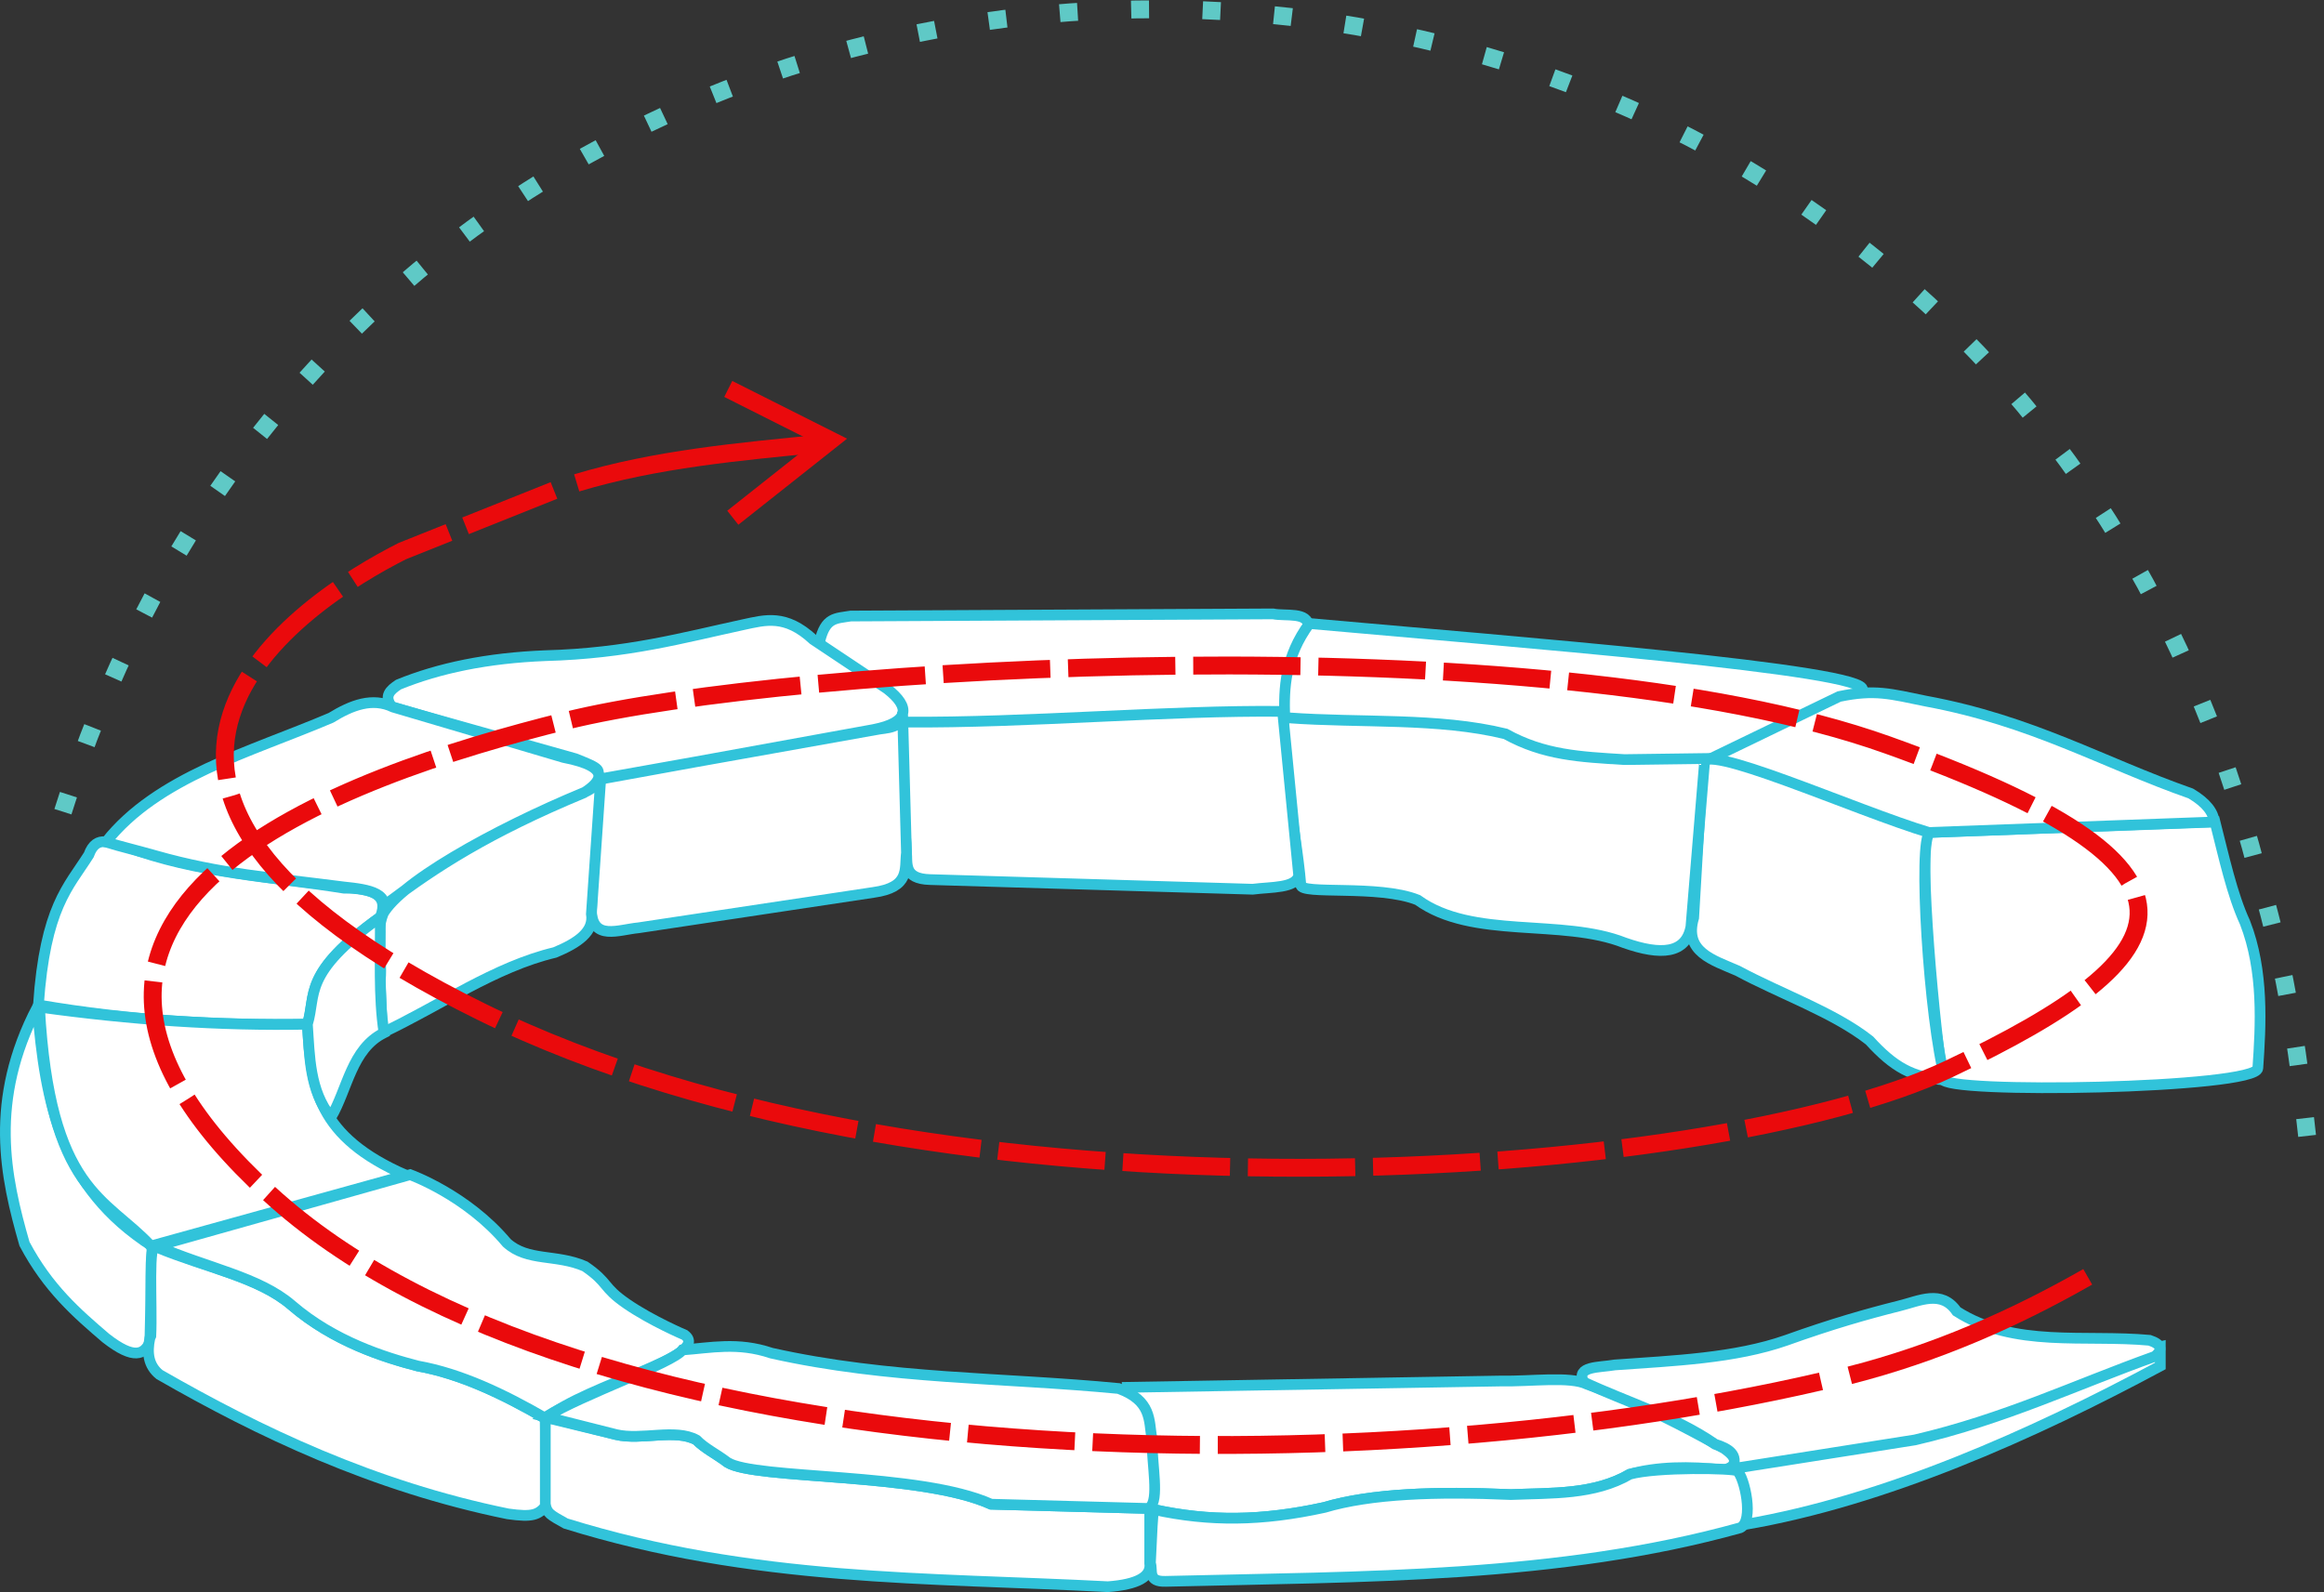 <?xml version="1.0" encoding="UTF-8" standalone="no"?>
<!-- Created with Inkscape (http://www.inkscape.org/) -->
<svg
   xmlns:dc="http://purl.org/dc/elements/1.1/"
   xmlns:cc="http://web.resource.org/cc/"
   xmlns:rdf="http://www.w3.org/1999/02/22-rdf-syntax-ns#"
   xmlns:svg="http://www.w3.org/2000/svg"
   xmlns="http://www.w3.org/2000/svg"
   xmlns:sodipodi="http://sodipodi.sourceforge.net/DTD/sodipodi-0.dtd"
   xmlns:inkscape="http://www.inkscape.org/namespaces/inkscape"
   id="svg2"
   sodipodi:version="0.32"
   inkscape:version="0.45.1"
   width="325"
   height="222.7"
   version="1.0"
   sodipodi:docbase="F:\WIKI"
   sodipodi:docname="Igloo_spirale.jpg.svg"
   inkscape:output_extension="org.inkscape.output.svg.inkscape">
  <rect width="100%" height="100%" fill="#333333" stroke="none"/>
  <defs
     id="defs5" />
  <sodipodi:namedview
     inkscape:window-height="573"
     inkscape:window-width="809"
     inkscape:pageshadow="2"
     inkscape:pageopacity="0.0"
     guidetolerance="10.0"
     gridtolerance="10.0"
     objecttolerance="10.0"
     borderopacity="1.0"
     bordercolor="#666666"
     pagecolor="#ffffff"
     id="base"
     inkscape:zoom="1.1795542"
     inkscape:cx="153.40485"
     inkscape:cy="105.04284"
     inkscape:window-x="110"
     inkscape:window-y="145"
     inkscape:current-layer="svg2"
     showguides="true"
     inkscape:guide-bbox="true"
     height="222.7px"
     width="325px" />
  <g
     id="g28523"
     transform="translate(-1.373,-2.252)">
    <g
       id="g28499">
      <path
         style="fill:#ffffff;fill-opacity:1;fill-rule:evenodd;stroke:#31c3da;stroke-width:1.5;stroke-linecap:butt;stroke-linejoin:miter;stroke-miterlimit:4;stroke-dasharray:none;stroke-opacity:1"
         d="M 6.594,143.123 C -0.228,156.238 2.099,166.852 4.796,176.244 C 8.076,182.449 12.124,185.962 16.186,189.432 C 20.17,192.536 21.509,191.672 22.33,190.032 L 22.63,176.544 C 9.957,168.406 7.688,156.717 6.594,143.123 z "
         id="path2203"
         sodipodi:nodetypes="cccccc" />
      <path
         style="fill:#ffffff;fill-opacity:1;fill-rule:evenodd;stroke:#31c3da;stroke-width:1.5;stroke-linecap:butt;stroke-linejoin:miter;stroke-miterlimit:4;stroke-dasharray:none;stroke-opacity:1"
         d="M 54.552,130.534 C 43.551,138.455 45.652,141.336 44.361,145.521 C 32.174,145.678 19.728,145.058 6.744,142.824 C 7.698,129.139 10.925,126.366 13.788,121.842 C 14.894,118.776 17.036,120.371 18.883,120.643 C 29.074,124.451 39.265,124.85 49.456,126.488 C 53.321,126.504 55.853,127.339 54.552,130.534 z "
         id="path2197"
         sodipodi:nodetypes="ccccccc" />
      <path
         style="fill:#ffffff;fill-opacity:1;fill-rule:evenodd;stroke:#31c3da;stroke-width:1.5;stroke-linecap:butt;stroke-linejoin:miter;stroke-miterlimit:4;stroke-dasharray:none;stroke-opacity:1"
         d="M 184.337,89.92 C 184.381,87.779 181.133,88.478 179.391,88.122 L 120.344,88.422 C 118.226,88.778 116.803,88.571 115.997,92.019 L 116.358,102.436 L 134.373,109.642 L 184.604,108.795 L 184.337,89.92 z "
         id="path2173"
         sodipodi:nodetypes="cccc" />
      <path
         style="fill:#ffffff;fill-opacity:1;fill-rule:evenodd;stroke:#31c3da;stroke-width:1.5;stroke-linecap:butt;stroke-linejoin:miter;stroke-miterlimit:4;stroke-dasharray:none;stroke-opacity:1"
         d="M 261.818,98.763 C 263.043,95.957 212.286,91.961 184.487,89.471 C 181.096,94.116 180.888,98.408 181.04,102.659 L 216.607,112.398 L 248.187,112.398 L 261.818,98.763 z "
         id="path2169"
         sodipodi:nodetypes="ccc" />
      <g
         id="g6127"
         style="fill:#ffffff;fill-opacity:1;stroke:#31c3da;stroke-width:1.5;stroke-miterlimit:4;stroke-dasharray:none;stroke-opacity:1">
        <path
           sodipodi:nodetypes="cccccc"
           id="path2161"
           d="M 311.125,117.196 C 312.389,122.16 313.521,127.391 315.321,131.284 C 317.978,138.078 317.534,145.72 317.119,151.666 C 317.022,154.538 272.813,155.345 273.058,153.164 C 271.533,143.064 269.452,117.795 271.26,118.695 L 311.125,117.196 z "
           style="fill:#ffffff;fill-opacity:1;fill-rule:evenodd;stroke:#31c3da;stroke-width:1.5;stroke-linecap:butt;stroke-linejoin:miter;stroke-miterlimit:4;stroke-dasharray:none;stroke-opacity:1" />
        <path
           sodipodi:nodetypes="cccccccccccc"
           d="M 271.26,118.695 L 311.024,117.234 C 310.914,115.93 310.01,114.588 307.743,113.246 C 295.408,108.919 285.605,103.074 270.653,100.317 C 265.771,99.323 263.594,98.63 258.572,99.681 L 239.497,108.901 L 238.226,130.625 C 236.806,135.41 240.893,136.524 244.372,138.043 C 250.434,141.307 257.831,143.871 262.811,147.792 C 266.239,151.558 268.848,152.969 273.196,153.303 L 273.408,153.303 C 271.109,144.835 269.55,119.692 271.26,118.695 z "
           style="fill:#ffffff;fill-opacity:1;fill-rule:evenodd;stroke:#31c3da;stroke-width:1.5;stroke-linecap:butt;stroke-linejoin:miter;stroke-miterlimit:4;stroke-dasharray:none;stroke-opacity:1"
           id="path6122" />
        <path
           sodipodi:nodetypes="cc"
           id="path2163"
           d="M 271.289,118.756 C 260.692,115.577 238.804,105.624 239.497,109.219"
           style="fill:#ffffff;fill-opacity:1;fill-rule:evenodd;stroke:#31c3da;stroke-width:1.5;stroke-linecap:butt;stroke-linejoin:miter;stroke-miterlimit:4;stroke-dasharray:none;stroke-opacity:1" />
      </g>
      <path
         style="fill:#ffffff;fill-opacity:1;fill-rule:evenodd;stroke:#31c3da;stroke-width:1.5;stroke-linecap:butt;stroke-linejoin:miter;stroke-miterlimit:4;stroke-dasharray:none;stroke-opacity:1"
         d="M 237.84,131.883 C 237.133,135.675 233.644,135.926 228.548,134.131 C 219.774,130.666 207.316,133.708 199.623,128.137 C 194.17,125.951 183.235,127.468 183.288,126.038 C 182.688,118.245 179.221,102.567 181.489,102.659 C 191.632,103.405 202.548,102.605 211.912,104.907 C 217.301,107.891 222.288,108.122 228.548,108.504 L 239.788,108.354 L 237.84,131.883 z "
         id="path2167"
         sodipodi:nodetypes="ccccccccc" />
      <path
         style="fill:#ffffff;fill-opacity:1;fill-rule:evenodd;stroke:#31c3da;stroke-width:1.5;stroke-linecap:butt;stroke-linejoin:miter;stroke-miterlimit:4;stroke-dasharray:none;stroke-opacity:1"
         d="M 182.988,124.69 C 182.606,126.517 179.159,126.3 176.544,126.638 L 131.434,125.289 C 127.643,125.186 128.306,122.972 128.137,121.393 C 128.037,115.348 124.842,103.733 127.837,103.259 C 145.152,103.388 164.824,101.576 180.74,101.76 L 182.988,124.69 z "
         id="path2171"
         sodipodi:nodetypes="cccccc" />
      <path
         style="fill:#ffffff;fill-opacity:1;fill-rule:evenodd;stroke:#31c3da;stroke-width:1.5;stroke-linecap:butt;stroke-linejoin:miter;stroke-miterlimit:4;stroke-dasharray:none;stroke-opacity:1"
         d="M 127.591,101.801 L 128.137,121.542 C 127.845,123.778 128.715,126.37 123.491,127.088 L 90.67,132.033 C 87.849,132.301 84.26,133.886 84.076,129.635 L 84.525,117.946 C 84.509,114.601 84.792,112.152 85.574,111.202 L 123.491,104.308 C 128.561,103.323 128.761,101.196 125.439,98.613 L 115.098,91.719 C 111.206,88.116 108.388,88.974 105.357,89.621 C 96.879,91.452 89.141,93.652 77.631,93.967 C 69.554,94.288 62.779,95.694 57.099,98.013 C 55.955,98.781 54.989,99.608 56.2,101.16 L 81.811,108.371 C 85.39,109.784 85.486,109.925 84.566,111.338 L 123.775,104.341 C 125.417,103.988 127.543,104.28 127.591,101.801 z "
         id="path2175"
         sodipodi:nodetypes="cccccccccccccccccc" />
      <path
         style="fill:#ffffff;fill-opacity:1;fill-rule:evenodd;stroke:#31c3da;stroke-width:1.5;stroke-linecap:butt;stroke-linejoin:miter;stroke-miterlimit:4;stroke-dasharray:none;stroke-opacity:1"
         d="M 16.186,120.044 C 23.377,110.949 36.236,107.523 47.658,102.659 C 50.555,100.879 53.453,99.769 56.35,101.16 L 80.179,108.204 C 87.225,109.57 85.311,111.704 83.027,113.15 C 69.569,118.73 62.094,123.646 55.751,128.436 C 53.28,132.497 54.951,135.73 54.552,139.377 C 54.652,142.335 54.752,144.546 54.851,146.72 C 62.885,142.927 70.587,137.476 78.98,135.48 C 82.141,134.169 84.486,132.586 84.076,130.085 L 85.414,110.702 C 84.949,111.927 84.297,112.57 83.016,113.123 C 70.675,118.221 56.383,126.111 54.682,130.625 C 56.381,127.171 53.054,126.689 49.379,126.311 C 39.652,125.051 32.097,124.501 23.199,121.971 C 20.362,121.164 18.381,120.703 16.186,120.044 z "
         id="path2195"
         sodipodi:nodetypes="cccccccccccccccc" />
      <path
         style="fill:#ffffff;fill-opacity:1;fill-rule:evenodd;stroke:#31c3da;stroke-width:1.5;stroke-linecap:butt;stroke-linejoin:miter;stroke-miterlimit:4;stroke-dasharray:none;stroke-opacity:1"
         d="M 6.894,143.123 C 8.318,169.058 16.181,169.733 22.48,176.544 L 58.149,166.653 C 45.798,161.267 44.844,154.545 44.361,145.521 C 32.078,145.755 19.576,144.887 6.894,143.123 z "
         id="path2199"
         sodipodi:nodetypes="ccccc" />
      <path
         style="fill:#ffffff;fill-rule:evenodd;stroke:#31c3da;stroke-width:1.5;stroke-linecap:butt;stroke-linejoin:miter;stroke-miterlimit:4;stroke-dasharray:none;stroke-opacity:1"
         d="M 23.229,176.694 C 30.203,179.6 37.561,180.861 42.161,184.827 C 48.046,189.901 55.184,192.136 59.797,193.329 C 65.742,194.391 71.687,197.226 77.631,200.672 L 77.781,212.812 C 76.655,214.153 75.918,214.509 72.386,214.011 C 53.513,210.154 37.546,202.492 23.679,194.528 C 22.124,193.272 21.892,191.486 22.33,189.432 L 22.466,189.122 C 22.684,184.779 22.003,175.488 23.229,176.694 z "
         id="path2205"
         sodipodi:nodetypes="cscccccccc" />
      <path
         style="fill:#ffffff;fill-rule:evenodd;stroke:#31c3da;stroke-width:1.5;stroke-linecap:butt;stroke-linejoin:miter;stroke-miterlimit:4;stroke-dasharray:none;stroke-opacity:1"
         d="M 77.631,200.523 L 87.523,202.92 C 91.067,203.764 95.805,202.051 98.763,203.67 C 100.01,204.919 101.462,205.568 103.109,206.817 C 106.977,209.258 130.014,208.169 139.976,212.662 L 162.156,213.261 L 162.156,220.905 C 162.425,222.81 160.439,223.895 156.312,224.202 C 131.075,222.89 106.784,223.535 80.479,215.359 C 78.337,214.156 77.856,213.944 77.631,212.662 L 77.631,200.523 z "
         id="path2209"
         sodipodi:nodetypes="ccccccccccc" />
      <path
         style="fill:#ffffff;fill-rule:evenodd;stroke:#31c3da;stroke-width:1.5;stroke-linecap:butt;stroke-linejoin:miter;stroke-miterlimit:4;stroke-dasharray:none;stroke-opacity:1"
         d="M 245.333,215.509 C 264.916,212.166 285.547,202.962 303.481,193.329 L 303.481,190.631 L 242.676,204.382 L 245.333,215.509 z "
         id="path2219"
         sodipodi:nodetypes="ccc" />
      <path
         style="fill:#ffffff;fill-rule:evenodd;stroke:#31c3da;stroke-width:1.5;stroke-linecap:butt;stroke-linejoin:miter;stroke-miterlimit:4;stroke-dasharray:none;stroke-opacity:1"
         d="M 162.756,213.411 C 170.536,215.101 177.808,215.038 186.585,213.111 C 193.059,211.181 202.202,210.852 212.662,211.313 C 218.411,211.079 224.31,211.369 229.297,208.466 C 233.053,207.412 237.532,207.323 242.485,207.866 C 244.484,207.267 244.484,206.267 242.485,204.869 C 236.711,201.747 231.018,198.61 223.302,195.877 C 220.974,194.726 215.412,195.515 211.313,195.427 L 158.26,196.326"
         id="path2213"
         sodipodi:nodetypes="ccccccccc" />
      <path
         style="fill:#ffffff;fill-rule:evenodd;stroke:#31c3da;stroke-width:1.5;stroke-linecap:butt;stroke-linejoin:miter;stroke-miterlimit:4;stroke-dasharray:none;stroke-opacity:1"
         d="M 222.853,195.577 C 221.682,193.322 225,193.562 227.199,193.179 C 235.526,192.587 244.004,192.247 251.178,189.732 C 257.591,187.433 262.485,186.045 266.914,184.936 C 269.803,184.23 272.876,182.601 275.007,185.686 C 283.05,190.828 292.864,188.889 301.983,189.732 C 303.631,190.282 303.881,191.031 302.732,191.98 C 291.641,195.951 281.67,200.762 269.162,203.67 L 243.63,207.698 C 244.539,205.697 243.1,204.869 241.214,204.265 C 235.592,200.373 228.985,198.449 222.853,195.577 z "
         id="path2217"
         sodipodi:nodetypes="ccccccccccc" />
      <path
         id="path2201"
         style="fill:#ffffff;fill-opacity:1;fill-rule:evenodd;stroke:#31c3da;stroke-width:1.5;stroke-linecap:butt;stroke-linejoin:miter;stroke-miterlimit:4;stroke-dasharray:none;stroke-opacity:1"
         d="M 44.361,145.521 C 45.652,141.336 43.551,138.455 54.552,130.534 C 54.608,135.989 54.291,141.63 55.076,146.72 C 50.53,148.981 50,154.525 47.658,158.56 C 44.646,154.76 44.681,150.09 44.361,145.521 z "
         sodipodi:nodetypes="ccccc" />
      <path
         id="path2207"
         style="fill:#ffffff;fill-opacity:1;fill-rule:evenodd;stroke:#31c3da;stroke-width:1.5;stroke-linecap:butt;stroke-linejoin:miter;stroke-miterlimit:4;stroke-dasharray:none;stroke-opacity:1"
         d="M 77.706,200.672 C 71.761,197.226 65.742,194.391 59.797,193.329 C 55.184,192.135 48.046,189.901 42.161,184.827 C 37.561,180.86 30.203,179.599 23.272,176.549 L 58.722,166.565 C 58.722,166.565 66.616,169.388 72.236,176.094 C 75.158,178.754 79.13,177.63 83.176,179.391 C 86.623,181.763 85.537,182.239 89.021,184.637 C 92.506,187.034 97.114,188.983 97.114,188.983 C 101.009,191.939 83.551,195.876 77.706,200.672 z "
         sodipodi:nodetypes="ccsccccscc" />
      <path
         id="path2211"
         style="fill:#ffffff;fill-rule:evenodd;stroke:#31c3da;stroke-width:1.5;stroke-linecap:butt;stroke-linejoin:miter;stroke-miterlimit:4;stroke-dasharray:none;stroke-opacity:1"
         d="M 162.156,213.111 C 163.51,212.086 162.474,207.174 162.456,203.52 C 162.028,200.918 162.457,198.204 157.81,196.476 C 141.639,194.914 125.78,195.227 109.253,191.53 C 104.53,189.937 100.786,190.795 96.814,191.081 C 95.425,192.934 82.856,197.263 77.707,200.439 L 87.522,202.921 C 91.066,203.765 95.805,202.051 98.762,203.67 C 100.009,204.919 101.462,205.568 103.108,206.817 C 106.977,209.258 130.013,208.17 139.976,212.662 L 162.156,213.262"
         sodipodi:nodetypes="ccccccccccc" />
      <path
         id="path2215"
         style="fill:#ffffff;fill-rule:evenodd;stroke:#31c3da;stroke-width:1.5;stroke-linecap:butt;stroke-linejoin:miter;stroke-miterlimit:4;stroke-dasharray:none;stroke-opacity:1"
         d="M 244.315,208.008 C 243.932,207.615 233.053,207.412 229.297,208.466 C 224.311,211.37 218.411,211.079 212.662,211.313 C 202.202,210.852 193.059,211.181 186.585,213.112 C 177.808,215.038 170.536,215.102 162.756,213.411 C 162.588,213.112 162.421,217.451 162.253,220.909 C 162.628,221.893 161.775,223.543 164.405,223.452 C 192.372,222.764 219.393,223.011 244.733,215.959 C 246.715,215.043 245.332,208.851 244.315,208.008 z "
         sodipodi:nodetypes="ccccccccc" />
    </g>
    <g
       id="g23600">
      <path
         style="fill:none;fill-rule:evenodd;stroke:#ea0a0c;stroke-width:2.5;stroke-linecap:butt;stroke-linejoin:miter;stroke-miterlimit:4;stroke-dasharray:none;stroke-opacity:1"
         d="M 260.056,194.632 C 272.065,191.569 283.015,186.741 293.331,180.856"
         id="path4164"
         sodipodi:nodetypes="cc" />
      <path
         style="fill:none;fill-rule:evenodd;stroke:#ea0a0c;stroke-width:2.5;stroke-linecap:butt;stroke-linejoin:miter;stroke-miterlimit:4;stroke-dasharray:none;stroke-opacity:1"
         d="M 82.023,69.797 C 93.092,66.46 104.739,65.428 116.358,64.286"
         id="path5135"
         sodipodi:nodetypes="cc" />
      <path
         style="fill:none;fill-rule:evenodd;stroke:#ea0a0c;stroke-width:2.5;stroke-linecap:butt;stroke-linejoin:miter;stroke-miterlimit:4;stroke-dasharray:none;stroke-opacity:1"
         d="M 103.217,56.656 L 117.519,63.851 L 103.853,74.672"
         id="path6106"
         sodipodi:nodetypes="ccc" />
      <path
         style="fill:none;fill-opacity:1;fill-rule:evenodd;stroke:#ea0a0c;stroke-width:2.5;stroke-linecap:butt;stroke-linejoin:miter;stroke-miterlimit:4;stroke-dasharray:15, 2.5;stroke-dashoffset:0;stroke-opacity:1"
         d="M 256.029,195.48 C 190.399,210.717 82.42,209.07 38.998,169.199 C -4.424,129.328 49.352,110.808 80.539,103.072 C 111.725,95.337 216.906,89.138 265.354,106.463 C 313.427,123.654 308.007,135.64 273.832,151.819 C 240.989,167.369 133.49,175.71 68.67,143.766 C 4.017,111.903 43.794,86.328 57.649,79.334 L 78.843,70.857"
         id="path2222"
         sodipodi:nodetypes="czzzzzcc" />
    </g>
    <path
       sodipodi:nodetypes="ccz"
       id="path23630"
       d="M 10.173,115.789 C 57.754,-36.473 277.031,-33.98 317.069,124.267 C 323.532,145.407 323.855,164.965 324.699,164.96"
       style="fill:none;fill-opacity:1;fill-rule:evenodd;stroke:#5fc9c6;stroke-width:2.5;stroke-linecap:butt;stroke-linejoin:miter;stroke-miterlimit:4;stroke-dasharray:2.5, 7.5;stroke-dashoffset:0;stroke-opacity:1" />
  </g>
</svg>
